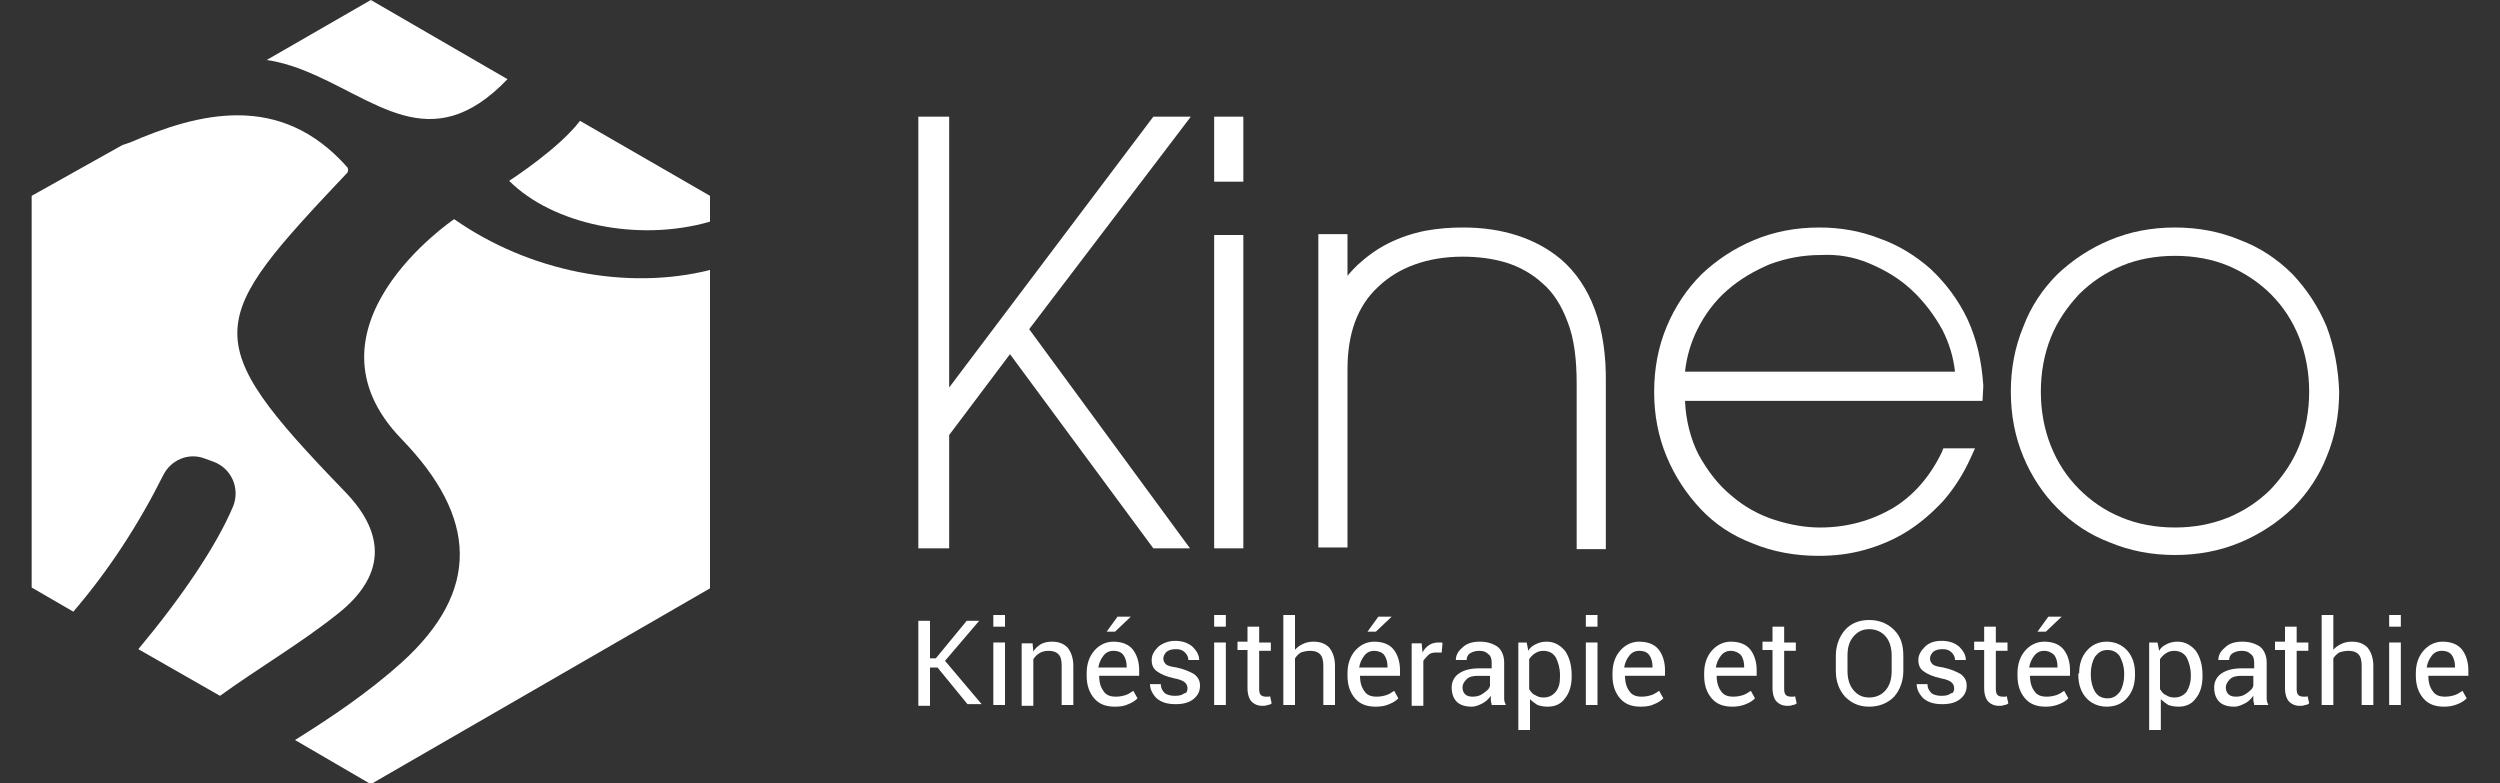 <?xml version="1.0" encoding="utf-8"?>
<!-- Generator: Adobe Illustrator 21.0.0, SVG Export Plug-In . SVG Version: 6.00 Build 0)  -->
<svg version="1.1" id="Calque_1" xmlns="http://www.w3.org/2000/svg" xmlns:xlink="http://www.w3.org/1999/xlink" x="0px" y="0px"
	 viewBox="0 0 300 94" style="enable-background:new 0 0 300 94;" xml:space="preserve">
<rect x="0" y="0" width="300" height="94" fill="#333333" stroke="none"/>
<style type="text/css">
	.st0{fill:#FFFFFF;}
</style>
<g>
	<polygon class="st0" points="138.4,14 113.9,46.5 113.9,14 110.2,14 110.2,65.8 113.9,65.8 113.9,52.2 121.2,42.5 138.4,65.8 
		142.8,65.8 123.5,39.5 142.9,14 	"/>
	<rect x="145.7" y="14" class="st0" width="3.5" height="7.8"/>
	<rect x="145.7" y="28.2" class="st0" width="3.5" height="37.6"/>
	<path class="st0" d="M187.3,31.1c-3-2.5-7-3.8-11.7-3.8h0c-1.5,0-3,0.1-4.6,0.4c-1.5,0.3-3,0.8-4.4,1.5c-1.4,0.7-2.6,1.6-3.7,2.6
		c-0.4,0.4-0.8,0.8-1.2,1.3v-5h-3.5v37.6h3.5V44.3c0-4.3,1.2-7.6,3.7-9.9c2.4-2.3,5.9-3.6,10.1-3.6c1.8,0,3.5,0.2,5.2,0.7
		c1.6,0.5,3.1,1.3,4.4,2.5c1.3,1.1,2.3,2.7,3,4.6c0.8,2,1.1,4.5,1.1,7.5v19.8h3.5V46C192.8,39.2,190.9,34.2,187.3,31.1z"/>
	<path class="st0" d="M236.1,38.3c-1.1-2.3-2.6-4.3-4.4-6c-1.8-1.6-3.9-2.9-6.2-3.7c-2.3-0.9-4.7-1.3-7.2-1.3
		c-2.8,0-5.4,0.5-7.8,1.5c-2.4,1-4.5,2.4-6.3,4.1c-1.8,1.8-3.2,3.9-4.2,6.3c-1,2.4-1.5,5-1.5,7.8v0.1c0,2.7,0.5,5.3,1.5,7.7
		c1,2.4,2.4,4.5,4.1,6.3c1.7,1.8,3.8,3.2,6.2,4.1c2.4,1,5.1,1.5,7.9,1.5c1.9,0,3.7-0.2,5.5-0.7c1.8-0.5,3.5-1.2,5.1-2.2
		c1.6-1,3-2.2,4.4-3.7c1.3-1.5,2.4-3.2,3.3-5.2l0.5-1.1h-3.8l-0.2,0.5c-1.4,2.9-3.4,5.2-5.9,6.7c-2.6,1.5-5.5,2.3-8.7,2.3
		c-1.7,0-3.5-0.3-5.4-0.9c-1.9-0.6-3.7-1.6-5.2-2.9c-1.6-1.3-2.9-3-4-5c-0.9-1.8-1.5-4-1.6-6.4h35.7l0.1-1.8l0,0
		C237.8,43.3,237.2,40.7,236.1,38.3z M202.2,44.6c0.2-1.8,0.7-3.5,1.5-5.1c0.9-1.8,2.1-3.4,3.6-4.7c1.5-1.3,3.2-2.3,5.1-3.1
		c1.9-0.7,3.9-1.1,6.1-1.1c2-0.1,3.9,0.2,5.8,1c1.9,0.8,3.6,1.8,5.1,3.2c1.5,1.4,2.7,3,3.7,4.8c0.8,1.6,1.3,3.2,1.5,5H202.2z"/>
	<path class="st0" d="M279.2,39.2c-1-2.4-2.4-4.5-4.1-6.3c-1.8-1.8-3.9-3.2-6.3-4.1c-2.4-1-5-1.5-7.8-1.5c-2.8,0-5.4,0.5-7.8,1.5
		c-2.4,1-4.5,2.4-6.3,4.1c-1.8,1.8-3.2,3.9-4.1,6.3c-1,2.4-1.5,5-1.5,7.8c0,2.8,0.5,5.4,1.5,7.8c1,2.4,2.4,4.5,4.1,6.2
		c1.8,1.8,3.9,3.2,6.3,4.1c2.4,1,5,1.5,7.8,1.5c2.8,0,5.4-0.5,7.8-1.5c2.4-1,4.5-2.4,6.3-4.1c1.8-1.8,3.2-3.9,4.1-6.2
		c1-2.4,1.5-5,1.5-7.8C280.6,44.2,280.1,41.6,279.2,39.2z M277.1,47c0,2.3-0.4,4.5-1.2,6.5c-0.8,2-2,3.7-3.4,5.2
		c-1.5,1.5-3.2,2.6-5.1,3.4c-2,0.8-4.1,1.2-6.4,1.2c-2.3,0-4.5-0.4-6.4-1.2c-2-0.8-3.7-2-5.1-3.4c-1.5-1.5-2.6-3.2-3.4-5.2
		c-0.8-2-1.2-4.2-1.2-6.5c0-2.3,0.4-4.5,1.2-6.5c0.8-2,2-3.7,3.4-5.2c1.5-1.5,3.2-2.6,5.1-3.4c1.9-0.8,4.1-1.2,6.4-1.2
		c2.3,0,4.5,0.4,6.4,1.2c1.9,0.8,3.7,2,5.1,3.4c1.5,1.5,2.6,3.2,3.4,5.2C276.7,42.5,277.1,44.7,277.1,47z"/>
</g>
<g>
	<path class="st0" d="M61.1,21.7C61.1,21.7,61.1,21.7,61.1,21.7c5.2,5.2,15.4,7.4,24.1,4.9v-3.1l-15.6-9
		C67.1,17.8,61.4,21.5,61.1,21.7z"/>
	<path class="st0" d="M36.1,8.3c8.9,3.4,15.5,10.9,24.8,1.2L44.5,0L32,7.2C33.4,7.4,34.8,7.8,36.1,8.3z"/>
	<path class="st0" d="M54.5,26.3C54.5,26.3,54.5,26.3,54.5,26.3c-0.3,0.2-19.2,13.1-6.3,26.4c9.1,9.4,9.5,18.2,0,26.8
		c-3.9,3.5-8.3,6.5-12.8,9.3l9.1,5.3l40.7-23.5V32.4C75.2,34.9,63.5,32.6,54.5,26.3z"/>
	<path class="st0" d="M19.6,57c0.9-1.8,3-2.7,4.9-2l1.1,0.4c2.2,0.8,3.2,3.2,2.4,5.3c-2,4.8-6.3,11.1-11.4,17.2l9.8,5.6
		c4.7-3.4,9.7-6.3,14.2-9.9c5.4-4.3,6-9.3,0.7-14.7c-17.8-18.4-16.5-20.3,0.4-38.2c0.1-0.2,0.1-0.4,0-0.6c-8.1-9.2-18-6.5-26.1-3
		c-0.3,0.1-0.6,0.2-0.9,0.3L3.8,23.5v47l5,2.9C13,68.5,16.6,63,19.6,57z"/>
</g>
<g>
	<path class="st0" d="M112.5,80.1h-0.9v4.6h-1.4V74.5h1.4V79h0.7l3.7-4.5h1.5l0,0l-4.1,4.8l4.4,5.2l0,0h-1.7L112.5,80.1z"/>
	<path class="st0" d="M120.6,75.2h-1.4v-1.4h1.4V75.2z M120.6,84.6h-1.4v-7.5h1.4V84.6z"/>
	<path class="st0" d="M123.9,77.1l0.1,1.1c0.2-0.4,0.6-0.7,0.9-0.9c0.4-0.2,0.8-0.3,1.3-0.3c0.8,0,1.4,0.2,1.9,0.7
		c0.4,0.5,0.7,1.2,0.7,2.2v4.7h-1.4v-4.7c0-0.7-0.1-1.1-0.4-1.4c-0.3-0.3-0.7-0.4-1.2-0.4c-0.4,0-0.8,0.1-1.1,0.3
		c-0.3,0.2-0.5,0.4-0.7,0.7v5.6h-1.4v-7.5H123.9z"/>
	<path class="st0" d="M133.8,84.8c-1.1,0-1.9-0.3-2.5-1c-0.6-0.7-0.9-1.6-0.9-2.7v-0.3c0-1.1,0.3-2,0.9-2.7c0.6-0.7,1.4-1.1,2.3-1.1
		c1,0,1.8,0.3,2.3,0.9c0.5,0.6,0.8,1.5,0.8,2.5v0.7h-4.8l0,0c0,0.8,0.2,1.4,0.5,1.8c0.3,0.5,0.8,0.7,1.5,0.7c0.5,0,0.9-0.1,1.2-0.2
		c0.3-0.1,0.6-0.3,0.9-0.5l0.5,0.9c-0.3,0.3-0.6,0.5-1.1,0.7C135,84.7,134.5,84.8,133.8,84.8z M133.6,78.1c-0.5,0-0.9,0.2-1.2,0.6
		c-0.3,0.4-0.5,0.8-0.6,1.4l0,0h3.4V80c0-0.5-0.1-1-0.4-1.4C134.6,78.3,134.2,78.1,133.6,78.1z M134.1,74h1.6l0,0l-1.9,1.8h-1
		L134.1,74z"/>
	<path class="st0" d="M142.5,82.6c0-0.3-0.1-0.5-0.3-0.7s-0.7-0.4-1.3-0.5c-0.9-0.2-1.6-0.5-2-0.8c-0.5-0.3-0.7-0.8-0.7-1.4
		c0-0.6,0.3-1.1,0.8-1.6c0.5-0.4,1.2-0.7,2-0.7c0.8,0,1.5,0.2,2.1,0.7c0.5,0.5,0.8,1,0.8,1.6l0,0h-1.3c0-0.3-0.1-0.6-0.4-0.9
		c-0.3-0.3-0.6-0.4-1.1-0.4c-0.5,0-0.8,0.1-1.1,0.3c-0.2,0.2-0.4,0.5-0.4,0.8c0,0.3,0.1,0.5,0.3,0.7c0.2,0.2,0.6,0.3,1.3,0.4
		c0.9,0.2,1.6,0.5,2.1,0.8c0.5,0.4,0.7,0.8,0.7,1.4c0,0.7-0.3,1.2-0.8,1.6c-0.5,0.4-1.2,0.6-2.1,0.6c-1,0-1.7-0.2-2.3-0.7
		c-0.5-0.5-0.8-1.1-0.8-1.7l0,0h1.3c0,0.5,0.2,0.8,0.5,1.1c0.3,0.2,0.7,0.3,1.2,0.3c0.5,0,0.9-0.1,1.1-0.3
		C142.4,83.2,142.5,82.9,142.5,82.6z"/>
	<path class="st0" d="M147.1,75.2h-1.4v-1.4h1.4V75.2z M147.1,84.6h-1.4v-7.5h1.4V84.6z"/>
	<path class="st0" d="M151.1,75.3v1.8h1.4v1h-1.4v4.6c0,0.4,0.1,0.6,0.2,0.7c0.1,0.1,0.3,0.2,0.6,0.2c0.1,0,0.2,0,0.3,0
		c0.1,0,0.2,0,0.2-0.1l0.2,0.9c-0.1,0.1-0.3,0.2-0.5,0.2c-0.2,0.1-0.4,0.1-0.6,0.1c-0.6,0-1-0.2-1.3-0.5c-0.3-0.3-0.5-0.9-0.5-1.6
		v-4.6h-1.2v-1h1.2v-1.8H151.1z"/>
	<path class="st0" d="M155.3,78.1c0.3-0.4,0.6-0.6,1-0.8c0.4-0.2,0.8-0.3,1.3-0.3c0.8,0,1.4,0.2,1.9,0.7c0.4,0.5,0.7,1.2,0.7,2.2
		v4.7h-1.4v-4.7c0-0.6-0.1-1.1-0.4-1.4c-0.3-0.3-0.7-0.4-1.2-0.4c-0.4,0-0.8,0.1-1.1,0.2c-0.3,0.2-0.5,0.4-0.7,0.7v5.6h-1.4V73.8
		h1.4V78.1z"/>
	<path class="st0" d="M165.1,84.8c-1.1,0-1.9-0.3-2.5-1c-0.6-0.7-0.9-1.6-0.9-2.7v-0.3c0-1.1,0.3-2,0.9-2.7c0.6-0.7,1.4-1.1,2.3-1.1
		c1,0,1.8,0.3,2.3,0.9c0.5,0.6,0.8,1.5,0.8,2.5v0.7h-4.8l0,0c0,0.8,0.2,1.4,0.5,1.8c0.3,0.5,0.8,0.7,1.5,0.7c0.5,0,0.9-0.1,1.2-0.2
		c0.3-0.1,0.6-0.3,0.9-0.5l0.5,0.9c-0.3,0.3-0.6,0.5-1.1,0.7C166.3,84.7,165.7,84.8,165.1,84.8z M164.9,78.1c-0.5,0-0.9,0.2-1.2,0.6
		s-0.5,0.8-0.6,1.4l0,0h3.4V80c0-0.5-0.1-1-0.4-1.4C165.9,78.3,165.4,78.1,164.9,78.1z M165.4,74h1.6l0,0l-1.9,1.8h-1L165.4,74z"/>
	<path class="st0" d="M173,78.3l-0.7,0c-0.4,0-0.7,0.1-0.9,0.3c-0.2,0.2-0.4,0.4-0.6,0.7v5.4h-1.4v-7.5h1.2l0.1,1.1
		c0.2-0.4,0.5-0.7,0.8-0.9c0.3-0.2,0.7-0.3,1.1-0.3c0.1,0,0.2,0,0.3,0c0.1,0,0.2,0,0.2,0.1L173,78.3z"/>
	<path class="st0" d="M179,84.6c0-0.2-0.1-0.4-0.1-0.6c0-0.2,0-0.3,0-0.5c-0.3,0.4-0.6,0.7-1,0.9c-0.4,0.2-0.8,0.4-1.3,0.4
		c-0.8,0-1.4-0.2-1.8-0.6s-0.6-1-0.6-1.7c0-0.7,0.3-1.3,0.9-1.7c0.6-0.4,1.4-0.6,2.4-0.6h1.5v-0.7c0-0.4-0.1-0.8-0.4-1
		c-0.3-0.3-0.6-0.4-1.1-0.4c-0.4,0-0.8,0.1-1.1,0.3c-0.3,0.2-0.4,0.5-0.4,0.8l-1.3,0l0,0c0-0.5,0.2-1,0.8-1.5
		c0.5-0.5,1.2-0.7,2.1-0.7c0.8,0,1.5,0.2,2.1,0.6c0.5,0.4,0.8,1.1,0.8,1.9v3.6c0,0.3,0,0.5,0,0.8c0,0.2,0.1,0.5,0.2,0.7H179z
		 M176.7,83.6c0.5,0,0.9-0.1,1.3-0.4c0.4-0.3,0.7-0.5,0.8-0.9v-1.2h-1.5c-0.5,0-1,0.1-1.3,0.4c-0.3,0.3-0.5,0.6-0.5,1
		c0,0.3,0.1,0.6,0.3,0.8C176,83.5,176.3,83.6,176.7,83.6z"/>
	<path class="st0" d="M188.6,81.2c0,1.1-0.3,2-0.8,2.6c-0.5,0.7-1.2,1-2.1,1c-0.5,0-0.9-0.1-1.2-0.2c-0.3-0.2-0.6-0.4-0.9-0.7v3.7
		h-1.4V77.1h1l0.2,1c0.2-0.4,0.5-0.6,0.9-0.8c0.4-0.2,0.8-0.3,1.3-0.3c0.9,0,1.6,0.4,2.2,1.1c0.5,0.7,0.8,1.7,0.8,2.9V81.2z
		 M187.2,81c0-0.8-0.2-1.5-0.5-2.1c-0.3-0.5-0.8-0.8-1.5-0.8c-0.4,0-0.7,0.1-1,0.3c-0.3,0.2-0.5,0.4-0.7,0.7v3.6
		c0.2,0.3,0.4,0.6,0.7,0.7c0.3,0.2,0.6,0.3,1,0.3c0.6,0,1.1-0.2,1.5-0.7s0.5-1.1,0.5-1.8V81z"/>
	<path class="st0" d="M191.7,75.2h-1.4v-1.4h1.4V75.2z M191.7,84.6h-1.4v-7.5h1.4V84.6z"/>
	<path class="st0" d="M196.9,84.8c-1.1,0-1.9-0.3-2.5-1c-0.6-0.7-0.9-1.6-0.9-2.7v-0.3c0-1.1,0.3-2,0.9-2.7c0.6-0.7,1.4-1.1,2.3-1.1
		c1,0,1.8,0.3,2.3,0.9c0.5,0.6,0.8,1.5,0.8,2.5v0.7h-4.8l0,0c0,0.8,0.2,1.4,0.5,1.8c0.3,0.5,0.8,0.7,1.5,0.7c0.5,0,0.9-0.1,1.2-0.2
		c0.3-0.1,0.6-0.3,0.9-0.5l0.5,0.9c-0.3,0.3-0.6,0.5-1.1,0.7C198.1,84.7,197.6,84.8,196.9,84.8z M196.7,78.1c-0.5,0-0.9,0.2-1.2,0.6
		c-0.3,0.4-0.5,0.8-0.6,1.4l0,0h3.4V80c0-0.5-0.1-1-0.4-1.4C197.7,78.3,197.3,78.1,196.7,78.1z"/>
	<path class="st0" d="M207.9,84.8c-1.1,0-1.9-0.3-2.5-1c-0.6-0.7-0.9-1.6-0.9-2.7v-0.3c0-1.1,0.3-2,0.9-2.7c0.6-0.7,1.4-1.1,2.3-1.1
		c1,0,1.8,0.3,2.3,0.9c0.5,0.6,0.8,1.5,0.8,2.5v0.7h-4.8l0,0c0,0.8,0.2,1.4,0.5,1.8c0.3,0.5,0.8,0.7,1.5,0.7c0.5,0,0.9-0.1,1.2-0.2
		c0.3-0.1,0.6-0.3,0.9-0.5l0.5,0.9c-0.3,0.3-0.6,0.5-1.1,0.7C209,84.7,208.5,84.8,207.9,84.8z M207.7,78.1c-0.5,0-0.9,0.2-1.2,0.6
		c-0.3,0.4-0.5,0.8-0.6,1.4l0,0h3.4V80c0-0.5-0.1-1-0.4-1.4C208.6,78.3,208.2,78.1,207.7,78.1z"/>
	<path class="st0" d="M214.1,75.3v1.8h1.4v1h-1.4v4.6c0,0.4,0.1,0.6,0.2,0.7c0.1,0.1,0.3,0.2,0.6,0.2c0.1,0,0.2,0,0.3,0
		c0.1,0,0.2,0,0.2-0.1l0.2,0.9c-0.1,0.1-0.3,0.2-0.5,0.2c-0.2,0.1-0.4,0.1-0.6,0.1c-0.6,0-1-0.2-1.3-0.5c-0.3-0.3-0.5-0.9-0.5-1.6
		v-4.6h-1.2v-1h1.2v-1.8H214.1z"/>
	<path class="st0" d="M228.4,80.5c0,1.2-0.4,2.3-1.1,3.1c-0.8,0.8-1.8,1.2-3,1.2c-1.2,0-2.1-0.4-2.9-1.2c-0.7-0.8-1.1-1.8-1.1-3.1
		v-1.8c0-1.2,0.4-2.3,1.1-3.1c0.7-0.8,1.7-1.2,2.9-1.2c1.2,0,2.2,0.4,3,1.2c0.8,0.8,1.1,1.8,1.1,3.1V80.5z M227,78.7
		c0-0.9-0.2-1.7-0.7-2.3c-0.5-0.6-1.2-0.9-2-0.9c-0.8,0-1.4,0.3-1.9,0.9c-0.5,0.6-0.7,1.3-0.7,2.3v1.8c0,0.9,0.2,1.7,0.7,2.3
		c0.5,0.6,1.1,0.9,1.9,0.9c0.8,0,1.5-0.3,2-0.9c0.5-0.6,0.7-1.4,0.7-2.3V78.7z"/>
	<path class="st0" d="M234.5,82.6c0-0.3-0.1-0.5-0.3-0.7c-0.2-0.2-0.7-0.4-1.3-0.5c-0.9-0.2-1.6-0.5-2-0.8c-0.5-0.3-0.7-0.8-0.7-1.4
		c0-0.6,0.3-1.1,0.8-1.6s1.2-0.7,2-0.7c0.8,0,1.5,0.2,2.1,0.7c0.5,0.5,0.8,1,0.8,1.6l0,0h-1.3c0-0.3-0.1-0.6-0.4-0.9
		c-0.3-0.3-0.6-0.4-1.1-0.4c-0.5,0-0.8,0.1-1.1,0.3c-0.2,0.2-0.4,0.5-0.4,0.8c0,0.3,0.1,0.5,0.3,0.7c0.2,0.2,0.6,0.3,1.3,0.4
		c0.9,0.2,1.6,0.5,2.1,0.8c0.5,0.4,0.7,0.8,0.7,1.4c0,0.7-0.3,1.2-0.8,1.6c-0.5,0.4-1.2,0.6-2.1,0.6c-1,0-1.7-0.2-2.3-0.7
		c-0.5-0.5-0.8-1.1-0.8-1.7l0,0h1.3c0,0.5,0.2,0.8,0.5,1.1c0.3,0.2,0.7,0.3,1.2,0.3c0.5,0,0.9-0.1,1.1-0.3
		C234.4,83.2,234.5,82.9,234.5,82.6z"/>
	<path class="st0" d="M239.5,75.3v1.8h1.4v1h-1.4v4.6c0,0.4,0.1,0.6,0.2,0.7c0.1,0.1,0.3,0.2,0.6,0.2c0.1,0,0.2,0,0.3,0
		c0.1,0,0.2,0,0.2-0.1l0.2,0.9c-0.1,0.1-0.3,0.2-0.5,0.2c-0.2,0.1-0.4,0.1-0.6,0.1c-0.6,0-1-0.2-1.3-0.5c-0.3-0.3-0.5-0.9-0.5-1.6
		v-4.6h-1.2v-1h1.2v-1.8H239.5z"/>
	<path class="st0" d="M245.5,84.8c-1.1,0-1.9-0.3-2.5-1c-0.6-0.7-0.9-1.6-0.9-2.7v-0.3c0-1.1,0.3-2,0.9-2.7c0.6-0.7,1.4-1.1,2.3-1.1
		c1,0,1.8,0.3,2.3,0.9c0.5,0.6,0.8,1.5,0.8,2.5v0.7h-4.8l0,0c0,0.8,0.2,1.4,0.5,1.8c0.3,0.5,0.8,0.7,1.5,0.7c0.5,0,0.9-0.1,1.2-0.2
		c0.3-0.1,0.6-0.3,0.9-0.5l0.5,0.9c-0.3,0.3-0.6,0.5-1.1,0.7C246.6,84.7,246.1,84.8,245.5,84.8z M245.3,78.1c-0.5,0-0.9,0.2-1.2,0.6
		c-0.3,0.4-0.5,0.8-0.6,1.4l0,0h3.4V80c0-0.5-0.1-1-0.4-1.4C246.2,78.3,245.8,78.1,245.3,78.1z M245.8,74h1.6l0,0l-1.9,1.8h-1
		L245.8,74z"/>
	<path class="st0" d="M249.5,80.8c0-1.1,0.3-2,0.9-2.7s1.4-1.1,2.4-1.1c1,0,1.9,0.4,2.5,1.1c0.6,0.7,0.9,1.6,0.9,2.7V81
		c0,1.1-0.3,2-0.9,2.7c-0.6,0.7-1.4,1.1-2.5,1.1c-1,0-1.9-0.4-2.5-1.1c-0.6-0.7-0.9-1.6-0.9-2.7V80.8z M250.9,81
		c0,0.8,0.2,1.5,0.5,2c0.3,0.5,0.8,0.8,1.5,0.8c0.7,0,1.1-0.3,1.5-0.8c0.3-0.5,0.5-1.2,0.5-2v-0.2c0-0.8-0.2-1.4-0.5-2
		c-0.3-0.5-0.8-0.8-1.5-0.8c-0.7,0-1.1,0.3-1.5,0.8c-0.3,0.5-0.5,1.2-0.5,2V81z"/>
	<path class="st0" d="M264.3,81.2c0,1.1-0.3,2-0.8,2.6c-0.5,0.7-1.2,1-2.1,1c-0.5,0-0.9-0.1-1.2-0.2c-0.3-0.2-0.6-0.4-0.9-0.7v3.7
		h-1.4V77.1h1l0.2,1c0.2-0.4,0.5-0.6,0.9-0.8c0.4-0.2,0.8-0.3,1.3-0.3c0.9,0,1.6,0.4,2.2,1.1c0.5,0.7,0.8,1.7,0.8,2.9V81.2z
		 M262.9,81c0-0.8-0.2-1.5-0.5-2.1c-0.3-0.5-0.8-0.8-1.5-0.8c-0.4,0-0.7,0.1-1,0.3c-0.3,0.2-0.5,0.4-0.7,0.7v3.6
		c0.2,0.3,0.4,0.6,0.7,0.7c0.3,0.2,0.6,0.3,1,0.3c0.6,0,1.1-0.2,1.5-0.7c0.3-0.5,0.5-1.1,0.5-1.8V81z"/>
	<path class="st0" d="M270.5,84.6c0-0.2-0.1-0.4-0.1-0.6c0-0.2,0-0.3,0-0.5c-0.3,0.4-0.6,0.7-1,0.9c-0.4,0.2-0.8,0.4-1.3,0.4
		c-0.8,0-1.4-0.2-1.8-0.6s-0.6-1-0.6-1.7c0-0.7,0.3-1.3,0.9-1.7c0.6-0.4,1.4-0.6,2.4-0.6h1.5v-0.7c0-0.4-0.1-0.8-0.4-1
		c-0.3-0.3-0.6-0.4-1.1-0.4c-0.4,0-0.8,0.1-1.1,0.3c-0.3,0.2-0.4,0.5-0.4,0.8l-1.3,0l0,0c0-0.5,0.2-1,0.8-1.5
		c0.5-0.5,1.2-0.7,2.1-0.7c0.8,0,1.5,0.2,2.1,0.6c0.5,0.4,0.8,1.1,0.8,1.9v3.6c0,0.3,0,0.5,0,0.8c0,0.2,0.1,0.5,0.2,0.7H270.5z
		 M268.3,83.6c0.5,0,0.9-0.1,1.3-0.4c0.4-0.3,0.7-0.5,0.8-0.9v-1.2h-1.5c-0.5,0-1,0.1-1.3,0.4c-0.3,0.3-0.5,0.6-0.5,1
		c0,0.3,0.1,0.6,0.3,0.8C267.6,83.5,267.9,83.6,268.3,83.6z"/>
	<path class="st0" d="M275.6,75.3v1.8h1.4v1h-1.4v4.6c0,0.4,0.1,0.6,0.2,0.7c0.1,0.1,0.3,0.2,0.6,0.2c0.1,0,0.2,0,0.3,0
		c0.1,0,0.2,0,0.2-0.1l0.2,0.9c-0.1,0.1-0.3,0.2-0.5,0.2c-0.2,0.1-0.4,0.1-0.6,0.1c-0.6,0-1-0.2-1.3-0.5c-0.3-0.3-0.5-0.9-0.5-1.6
		v-4.6h-1.2v-1h1.2v-1.8H275.6z"/>
	<path class="st0" d="M279.9,78.1c0.3-0.4,0.6-0.6,1-0.8c0.4-0.2,0.8-0.3,1.3-0.3c0.8,0,1.4,0.2,1.9,0.7c0.4,0.5,0.7,1.2,0.7,2.2
		v4.7h-1.4v-4.7c0-0.6-0.1-1.1-0.4-1.4c-0.3-0.3-0.7-0.4-1.2-0.4c-0.4,0-0.8,0.1-1.1,0.2c-0.3,0.2-0.5,0.4-0.7,0.7v5.6h-1.4V73.8
		h1.4V78.1z"/>
	<path class="st0" d="M288.1,75.2h-1.4v-1.4h1.4V75.2z M288.1,84.6h-1.4v-7.5h1.4V84.6z"/>
	<path class="st0" d="M293.3,84.8c-1.1,0-1.9-0.3-2.5-1c-0.6-0.7-0.9-1.6-0.9-2.7v-0.3c0-1.1,0.3-2,0.9-2.7c0.6-0.7,1.4-1.1,2.3-1.1
		c1,0,1.8,0.3,2.3,0.9c0.5,0.6,0.8,1.5,0.8,2.5v0.7h-4.8l0,0c0,0.8,0.2,1.4,0.5,1.8c0.3,0.5,0.8,0.7,1.5,0.7c0.5,0,0.9-0.1,1.2-0.2
		c0.3-0.1,0.6-0.3,0.9-0.5l0.5,0.9c-0.3,0.3-0.6,0.5-1.1,0.7C294.4,84.7,293.9,84.8,293.3,84.8z M293,78.1c-0.5,0-0.9,0.2-1.2,0.6
		c-0.3,0.4-0.5,0.8-0.6,1.4l0,0h3.4V80c0-0.5-0.1-1-0.4-1.4C294,78.3,293.6,78.1,293,78.1z"/>
</g>
</svg>
